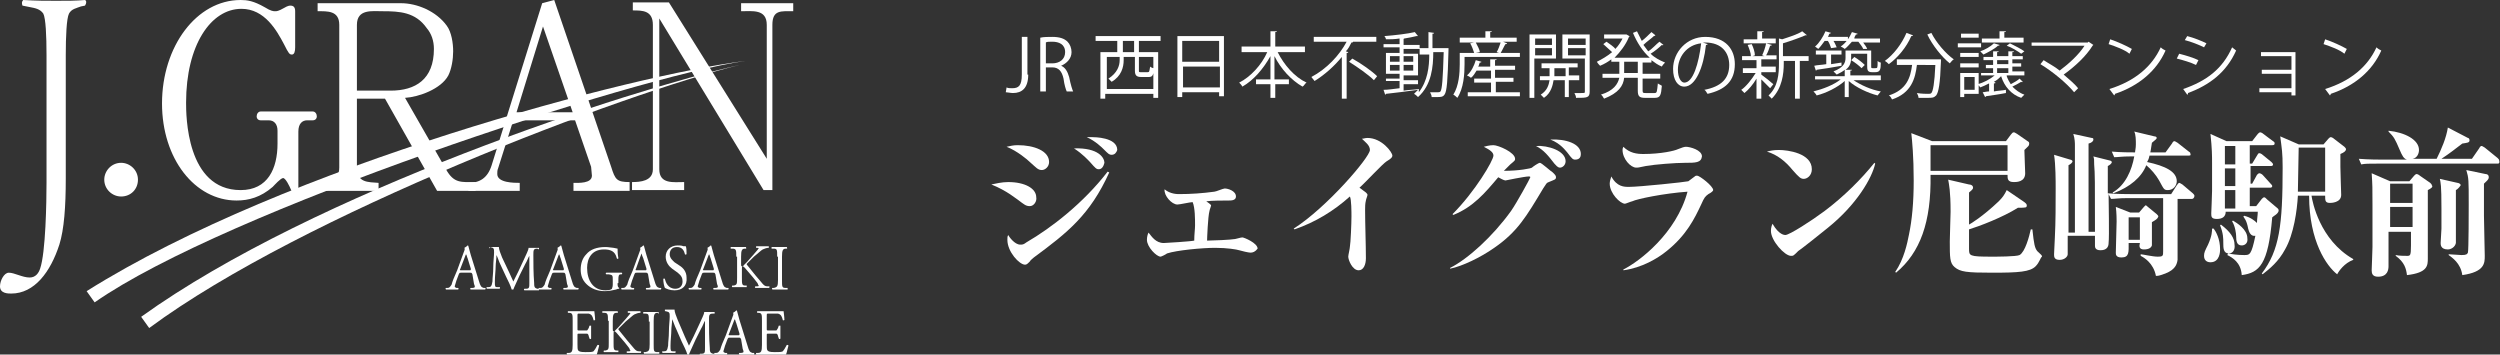 <?xml version="1.0" encoding="utf-8"?>
<!-- Generator: Adobe Illustrator 27.1.1, SVG Export Plug-In . SVG Version: 6.00 Build 0)  -->
<svg version="1.1" id="_レイヤー_2" xmlns="http://www.w3.org/2000/svg" xmlns:xlink="http://www.w3.org/1999/xlink" x="0px"
	 y="0px" viewBox="0 0 311.7 44.2" style="enable-background:new 0 0 311.7 44.2;" xml:space="preserve">
<rect x="0" y="0" width="311.7" height="44.2" fill="#333333" stroke="none"/>
<style type="text/css">
	.st0{fill:#FFFFFF;}
</style>
<g>
	<path class="st0" d="M128.2,9.3c0,1.7-0.8,2.3-1.9,2.3c-0.3,0-0.7-0.1-0.9-0.1l0.1-0.6c0.2,0.1,0.4,0.1,0.7,0.1
		c0.8,0,1.2-0.3,1.2-1.7V4.6h0.7V9.3z"/>
	<path class="st0" d="M132.3,8.2c0.5,0.2,0.8,0.7,1,1.4c0.2,1,0.4,1.6,0.5,1.8H133c-0.1-0.2-0.3-0.8-0.4-1.6
		c-0.2-0.9-0.6-1.4-1.4-1.4h-0.8v3h-0.7V4.7c0.4-0.1,1-0.1,1.5-0.1c0.9,0,1.5,0.2,1.9,0.6c0.3,0.3,0.5,0.8,0.5,1.3
		C133.6,7.3,133,7.9,132.3,8.2L132.3,8.2z M131.2,7.9c0.9,0,1.6-0.5,1.6-1.4c0-1-0.8-1.3-1.6-1.3c-0.4,0-0.7,0-0.8,0.1v2.6H131.2z"
		/>
	<path class="st0" d="M144.8,5.1H142v1.4h2.4v5.7h-0.6v-0.5h-6v0.6h-0.6V6.5h2.1V5.1h-2.7V4.5h8.1V5.1z M143.8,11.1v-4h-1.8v1.7
		c0,0.2,0,0.2,0.3,0.2h0.8c0.2,0,0.2-0.1,0.3-0.7c0.1,0.1,0.3,0.2,0.5,0.2c-0.1,0.9-0.2,1.1-0.7,1.1h-0.9c-0.6,0-0.8-0.2-0.8-0.8
		V7.1h-1.4v0.4c0,0.9-0.3,2-1.5,2.7c-0.1-0.1-0.3-0.3-0.4-0.4c1.1-0.7,1.4-1.6,1.4-2.3V7.1h-1.6v4H143.8z M141.4,6.5V5.1h-1.4v1.4
		H141.4z"/>
	<path class="st0" d="M146.8,4.5h5.8V12H152v-0.5h-4.6v0.6h-0.6V4.5z M152,5.1h-4.6v2.6h4.6V5.1z M147.5,10.9h4.6V8.3h-4.6V10.9z"/>
	<path class="st0" d="M162.6,6.5h-3.3c0.8,1.6,2.1,3.1,3.6,3.8c-0.2,0.1-0.3,0.4-0.5,0.5c-1.4-0.8-2.7-2.2-3.5-3.8v2.9h1.8v0.6H159
		v1.7h-0.6v-1.7h-1.8V9.9h1.8V7c-0.9,1.6-2.1,3-3.5,3.8c-0.1-0.2-0.3-0.4-0.4-0.5c1.4-0.7,2.8-2.2,3.5-3.8h-3.2V5.8h3.6V3.9l0.8,0
		c0,0.1-0.1,0.1-0.2,0.1v1.8h3.7V6.5z"/>
	<path class="st0" d="M171.5,5.2h-2.8c0,0.1-0.1,0.1-0.2,0.1c-0.2,0.4-0.4,0.8-0.7,1.1l0.3,0.1c0,0.1-0.1,0.1-0.2,0.1v5.7h-0.6V7.1
		c-0.9,1.1-2.1,2.2-3.4,3c-0.1-0.1-0.3-0.4-0.4-0.5c1.9-1,3.5-2.7,4.4-4.4h-4.1V4.6h7.8V5.2z M171.3,10c-0.7-0.7-2-1.6-3.1-2.3
		l0.4-0.4c1.1,0.6,2.5,1.6,3.1,2.2L171.3,10z"/>
	<path class="st0" d="M180.3,6l0.3,0c0,0.1,0,0.1,0,0.2c-0.1,3.9-0.2,5.2-0.5,5.6c-0.2,0.3-0.5,0.3-0.9,0.3c-0.2,0-0.5,0-0.7,0
		c0-0.2-0.1-0.4-0.2-0.6c0.5,0,0.9,0,1,0c0.1,0,0.2,0,0.3-0.1c0.2-0.3,0.3-1.5,0.4-4.9h-1.3c0,1.8-0.2,4.1-1.9,5.6
		c-0.1-0.1-0.3-0.3-0.5-0.4c0.2-0.2,0.3-0.3,0.5-0.5c-1.5,0.2-3,0.4-4,0.5c0,0.1-0.1,0.1-0.1,0.1l-0.2-0.6c0.5,0,1.2-0.1,2-0.2v-0.9
		h-1.7V9.8h1.7V9.2h-1.7V6.6h1.7V5.9h-2V5.5h2V4.8c-0.6,0.1-1.2,0.1-1.7,0.1c0-0.1-0.1-0.3-0.2-0.4c1.3-0.1,3-0.3,3.8-0.5l0.4,0.5
		c0,0,0,0-0.1,0c0,0-0.1,0-0.1,0c-0.4,0.1-0.9,0.2-1.5,0.3c0,0-0.1,0-0.1,0.1v0.7h2v0.5h-2v0.6h1.8v2.7H175v0.6h1.8v0.5H175v0.8
		c0.6-0.1,1.2-0.1,1.9-0.2l0,0.4c1.1-1.4,1.3-3.2,1.3-4.7H177V6h1.1V4l0.7,0.1c0,0.1-0.1,0.1-0.2,0.1V6H180.3z M173.3,7v0.7h1.2V7
		H173.3z M173.3,8.8h1.2V8.1h-1.2V8.8z M176.2,7H175v0.7h1.2V7z M176.2,8.8V8.1H175v0.7H176.2z"/>
	<path class="st0" d="M187.9,5.4c0,0.1-0.1,0.1-0.2,0.1c-0.2,0.3-0.4,0.8-0.6,1.1h2.4v0.5h-6.9v0.9c0,1.2-0.1,3-0.9,4.2
		c-0.1-0.1-0.3-0.3-0.5-0.4c0.7-1.1,0.8-2.7,0.8-3.8V6.6h1.8c-0.1-0.3-0.3-0.9-0.5-1.2l0.5-0.1H182V4.7h3.2V3.9l0.8,0
		c0,0.1-0.1,0.1-0.2,0.1v0.7h3.3v0.5h-1.7L187.9,5.4z M186.5,10.3v1.2h3V12H183v-0.5h2.9v-1.2h-2.1V9.8h2.1v-1h-1.8
		c-0.2,0.3-0.4,0.7-0.7,0.9c-0.1-0.1-0.3-0.2-0.5-0.3c0.5-0.4,0.9-1.2,1.1-1.9l0.7,0.2c0,0.1-0.1,0.1-0.2,0.1
		c-0.1,0.2-0.1,0.4-0.2,0.5h1.5V7.4l0.8,0c0,0.1-0.1,0.1-0.2,0.1v0.7h2.5v0.5h-2.5v1h2.3v0.5H186.5z M186.6,6.5
		c0.2-0.3,0.4-0.9,0.5-1.2H184c0.2,0.4,0.5,0.9,0.5,1.2l-0.5,0.1h2.9L186.6,6.5z"/>
	<path class="st0" d="M194,7.3h-2.7v4.9h-0.6V4.3h3.3V7.3z M193.5,4.8h-2.1v0.8h2.1V4.8z M191.4,6.9h2.1V6h-2.1V6.9z M196.9,10h-1.3
		v2.1h-0.5V10h-1.4c-0.1,0.6-0.3,1.6-1.2,2.2c-0.1-0.1-0.3-0.3-0.4-0.4c0.8-0.5,1-1.2,1.1-1.8H192V9.5h1.2v-1h-1V7.9h4.5v0.5h-1.1v1
		h1.3V10z M193.8,9.5h1.4v-1h-1.4V9.5z M198.2,4.3v7.1c0,0.8-0.3,0.8-1.7,0.8c0-0.2-0.1-0.4-0.2-0.6c0.3,0,0.6,0,0.8,0
		c0.5,0,0.5,0,0.5-0.2V7.3h-2.8v-3H198.2z M197.7,4.8h-2.2v0.8h2.2V4.8z M195.5,6.9h2.2V6h-2.2V6.9z"/>
	<path class="st0" d="M206.4,4.4c0,0-0.1,0.1-0.2,0.1c-0.3,0.3-0.9,0.7-1.3,1.1c0.2,0.3,0.4,0.5,0.6,0.8c0.5-0.3,1-0.9,1.4-1.2
		l0.5,0.4c0,0-0.1,0.1-0.2,0c-0.3,0.3-0.9,0.8-1.4,1.1c0.5,0.5,1.1,0.8,1.8,1.1c-0.1,0.1-0.3,0.3-0.4,0.5c-0.5-0.2-0.9-0.5-1.3-0.8
		v0.3h-1.1v1.4h2.2v0.6h-2.2v1.5c0,0.3,0.1,0.3,0.4,0.3h1.1c0.3,0,0.3-0.2,0.4-1.2c0.1,0.1,0.4,0.2,0.5,0.3
		c-0.1,1.2-0.2,1.5-0.9,1.5h-1.2c-0.7,0-0.9-0.2-0.9-0.9V9.7h-1.7c-0.1,1-0.7,1.9-2.5,2.6c-0.1-0.1-0.2-0.4-0.4-0.5
		c1.6-0.5,2.1-1.3,2.3-2.1h-2.1V9.2h2.1V7.7h-1V7.4c-0.4,0.3-0.9,0.6-1.4,0.8c-0.1-0.1-0.3-0.3-0.4-0.5c0.6-0.3,1.3-0.7,1.9-1.2
		c-0.3-0.3-0.8-0.7-1.1-1l0.4-0.3c0.4,0.3,0.9,0.6,1.1,0.9c0.4-0.4,0.7-0.9,0.9-1.3H200V4.3h2.7l0.1,0c0.2,0.1,0.3,0.2,0.4,0.2
		c0,0-0.1,0.1-0.1,0.1c-0.4,1-1.1,1.9-1.8,2.6h4.4c-0.9-0.8-1.6-1.9-2.1-3.1l0.5-0.2c0.2,0.4,0.4,0.8,0.6,1.2
		c0.4-0.3,0.9-0.8,1.2-1.1L206.4,4.4z M204.2,9.2V7.7h-1.7v1.4H204.2z"/>
	<path class="st0" d="M212.9,5.5c0,0.1-0.1,0.1-0.2,0.1c-0.3,2.8-1.3,5.2-2.7,5.2c-0.8,0-1.4-0.8-1.4-2.2c0-2.1,1.7-4,4-4
		c2.6,0,3.7,1.6,3.7,3.4c0,2.1-1.2,3.2-3.4,3.7c-0.1-0.1-0.2-0.4-0.4-0.5c2.1-0.4,3.1-1.4,3.1-3.1c0-1.5-0.9-2.8-3-2.8
		c-0.1,0-0.2,0-0.3,0L212.9,5.5z M212.1,5.4c-1.8,0.2-2.9,1.7-2.9,3.3c0,1,0.4,1.6,0.8,1.6C211.1,10.3,211.8,7.9,212.1,5.4z"/>
	<path class="st0" d="M219.6,9.3c0.3,0.2,1.3,1,1.5,1.2l-0.4,0.5c-0.2-0.2-0.7-0.7-1.1-1.1v2.4H219V9.8c-0.4,0.7-1,1.4-1.5,1.8
		c-0.1-0.1-0.3-0.3-0.4-0.4c0.6-0.4,1.3-1.3,1.8-2.1h-1.6V8.5h1.7V7.5h-1.8V7h1.1c0-0.4-0.2-0.9-0.4-1.4l0.5-0.1
		c0.2,0.4,0.4,1,0.4,1.4L218.5,7h1.5c-0.1,0-0.2-0.1-0.3-0.1c0.2-0.4,0.4-1,0.5-1.5l0.7,0.2c0,0.1-0.1,0.1-0.2,0.1
		c-0.1,0.3-0.3,0.9-0.5,1.2h1.3v0.5h-1.8c0,0-0.1,0-0.1,0v0.9h1.8V9h-1.8V9.3z M221.4,4.9v0.5h-4V4.9h1.7v-1l0.8,0
		c0,0.1-0.1,0.1-0.2,0.1v0.8H221.4z M225.5,7v0.6h-1.1v4.7h-0.6V7.6h-1.4v0.3c0,1.3-0.2,3.1-1.5,4.4c-0.1-0.1-0.3-0.3-0.4-0.4
		c1.2-1.1,1.3-2.7,1.3-4V4.8l0.4,0.1c0.9-0.3,1.9-0.6,2.5-1l0.6,0.5c0,0-0.1,0-0.2,0c-0.7,0.3-1.8,0.7-2.8,1V7H225.5z"/>
	<path class="st0" d="M234.4,10h-3.3c0.9,0.6,2.2,1.2,3.4,1.4c-0.1,0.1-0.3,0.4-0.4,0.5c-1.2-0.3-2.7-1-3.6-1.8v2H230v-2
		c-0.9,0.8-2.3,1.5-3.5,1.8c-0.1-0.2-0.3-0.4-0.4-0.5c1.2-0.3,2.5-0.8,3.4-1.5h-3.2V9.5h3.7V8.7c-0.2,0.2-0.6,0.4-1,0.6
		c-0.1-0.1-0.3-0.3-0.4-0.4c1.3-0.5,1.5-1.1,1.5-1.7V6.3h3.2v1.9c0,0.3,0,0.3,0.2,0.3h0.3c0.3,0,0.3,0,0.3-0.9
		c0.1,0.1,0.3,0.2,0.4,0.2c0,0.9-0.1,1.2-0.7,1.2h-0.4c-0.6,0-0.6-0.3-0.6-0.9V6.7h-2v0.5c0,0.5-0.1,1.1-0.7,1.5l0.8,0
		c0,0.1-0.1,0.1-0.2,0.1v0.6h3.8V10z M228.3,6c-0.1-0.3-0.2-0.6-0.4-0.9h-0.4c-0.3,0.4-0.5,0.7-0.8,1c-0.1-0.1-0.3-0.2-0.4-0.3
		c0.5-0.4,1-1.2,1.3-1.9l0.7,0.2c0,0-0.1,0.1-0.2,0.1c-0.1,0.1-0.1,0.3-0.2,0.4h2.5v0.5h-1.8c0.2,0.3,0.3,0.6,0.4,0.8L228.3,6z
		 M229.6,8.2c-1.1,0.2-2.3,0.4-3.1,0.5c0,0.1-0.1,0.1-0.1,0.1l-0.2-0.6c0.4-0.1,0.9-0.1,1.5-0.2V6.8h-1.3V6.3h3.2v0.5h-1.3V8
		l1.3-0.2L229.6,8.2z M232.3,6.1c-0.1-0.3-0.4-0.6-0.6-0.9h-0.8c-0.3,0.3-0.6,0.7-0.9,0.9c-0.1-0.1-0.3-0.2-0.5-0.3
		c0.6-0.4,1.1-1.1,1.4-1.8l0.7,0.2c0,0.1-0.1,0.1-0.2,0.1c-0.1,0.2-0.2,0.3-0.2,0.5h3.2v0.5h-2.1c0.2,0.3,0.4,0.5,0.5,0.8L232.3,6.1
		z M231.2,7.1c0.5,0.3,1,0.7,1.3,1l-0.4,0.4c-0.3-0.3-0.8-0.7-1.3-1L231.2,7.1z"/>
	<path class="st0" d="M238.5,4.4c0,0.1-0.1,0.1-0.2,0.1c-0.6,1.4-1.7,2.7-2.8,3.5c-0.1-0.1-0.3-0.3-0.5-0.4c1.1-0.8,2.1-2.1,2.7-3.5
		L238.5,4.4z M241.6,7.4l0.1,0l0.3,0c0,0.1,0,0.1,0,0.2c-0.1,2.9-0.3,3.9-0.6,4.3c-0.3,0.3-0.5,0.3-1.1,0.3c-0.3,0-0.7,0-1.1,0
		c0-0.2-0.1-0.4-0.2-0.6c0.6,0.1,1.2,0.1,1.4,0.1c0.2,0,0.3,0,0.4-0.1c0.2-0.2,0.4-1.2,0.5-3.5H239c-0.2,1.7-0.7,3.5-3.1,4.3
		c-0.1-0.2-0.2-0.4-0.4-0.5c2.2-0.7,2.7-2.2,2.9-3.8h-1.9V7.4H241.6z M240.8,4.1c0.6,1.2,1.8,2.6,2.8,3.3c-0.2,0.1-0.4,0.4-0.5,0.5
		c-1-0.8-2.2-2.3-2.8-3.6L240.8,4.1z"/>
	<path class="st0" d="M247,5.4v0.5h-2.9V5.4H247z M246.7,9.1v2.6h-1.8v0.4h-0.5V9.1H246.7z M244.4,7.1V6.6h2.3v0.5H244.4z
		 M244.4,8.3V7.9h2.3v0.5H244.4z M246.7,4.2v0.5h-2.2V4.2H246.7z M246.2,9.6h-1.3v1.6h1.3V9.6z M250.2,9.5c0.1,0.3,0.3,0.7,0.5,1
		c0.4-0.2,0.9-0.5,1.1-0.7l0.4,0.4c0,0-0.1,0.1-0.2,0c-0.3,0.2-0.7,0.4-1.1,0.6c0.4,0.4,0.9,0.8,1.5,1c-0.1,0.1-0.3,0.3-0.4,0.4
		c-1.2-0.4-2.1-1.4-2.5-2.7h0c-0.2,0.2-0.5,0.5-0.9,0.7l0.2,0.1c0,0.1-0.1,0.1-0.2,0.1v1c0.5-0.1,1-0.1,1.5-0.2l0,0.4
		c-1,0.2-1.9,0.3-2.5,0.4c0,0.1-0.1,0.1-0.1,0.1l-0.3-0.6c0.2,0,0.5-0.1,0.8-0.1v-1c-0.4,0.2-0.8,0.4-1.1,0.5
		c-0.1-0.1-0.2-0.3-0.3-0.4c0.7-0.2,1.5-0.6,2.1-1.1H247V9.1h1.5V8.5h-0.9V8.1h0.9V7.5h-1.2V7.1h1.2V6.4l0.7,0
		c0,0.1-0.1,0.1-0.2,0.1v0.5h1.4V6.4l0.7,0c0,0.1-0.1,0.1-0.2,0.1v0.5h1.3v0.4h-1.3v0.5h1.1v0.4h-1.1v0.6h1.5v0.5H250.2z M249.3,5.6
		c0,0.1-0.1,0.1-0.2,0.1c-0.4,0.4-1.2,0.8-1.8,1.1c-0.1-0.1-0.3-0.3-0.4-0.4c0.6-0.2,1.3-0.6,1.7-1L249.3,5.6z M252.3,4.8v0.5h-5.2
		V4.8h2.2V3.9l0.8,0c0,0.1-0.1,0.1-0.2,0.1v0.7H252.3z M249,7.5v0.5h1.4V7.5H249z M249,8.5v0.6h1.4V8.5H249z M252,6.7
		c-0.4-0.3-1.2-0.8-1.8-1l0.4-0.3c0.6,0.3,1.4,0.7,1.8,1L252,6.7z"/>
	<path class="st0" d="M261,5.6c0,0-0.1,0.1-0.1,0.1c-0.8,1.3-2.2,2.6-3.6,3.6c0.7,0.6,1.4,1.2,1.8,1.7l-0.5,0.5
		c-0.9-1.1-2.7-2.6-4.2-3.5l0.4-0.5c0.6,0.4,1.4,0.8,2,1.3c1.2-0.9,2.4-2,3.1-3.1h-6.6V5.3h7l0.1-0.1L261,5.6z"/>
	<path class="st0" d="M263.1,4.9c0.9,0.3,2,0.8,2.7,1.2l-0.3,0.6c-0.6-0.5-1.7-0.9-2.6-1.2L263.1,4.9z M263,11.1
		c3.2-1,5.3-2.8,6.4-5.2c0.2,0.2,0.4,0.3,0.6,0.4c-1.1,2.5-3.3,4.4-6.3,5.4c0,0.1-0.1,0.2-0.1,0.2L263,11.1z"/>
	<path class="st0" d="M271.7,6.7c0.8,0.2,1.8,0.5,2.4,0.8l-0.3,0.6c-0.6-0.3-1.6-0.6-2.4-0.8L271.7,6.7z M272.2,11.1
		c2.9-1,4.9-2.5,6.1-5.2c0.1,0.1,0.4,0.3,0.5,0.4c-1.2,2.7-3.3,4.3-6,5.3c0,0.1,0,0.2-0.1,0.2L272.2,11.1z M272.7,4.5
		c0.8,0.2,1.8,0.6,2.4,0.9l-0.3,0.5c-0.6-0.3-1.6-0.7-2.4-0.9L272.7,4.5z"/>
	<path class="st0" d="M286.2,6.5v5.4h-0.5v-0.4h-4V11h4V9.2H282V8.7h3.7V7h-3.8V6.5H286.2z"/>
	<path class="st0" d="M289.9,4.9c0.9,0.3,2,0.8,2.7,1.2l-0.3,0.6c-0.6-0.5-1.7-0.9-2.6-1.2L289.9,4.9z M289.9,11.1
		c3.2-1,5.3-2.8,6.4-5.2c0.2,0.2,0.4,0.3,0.6,0.4c-1.1,2.5-3.3,4.4-6.3,5.4c0,0.1-0.1,0.2-0.1,0.2L289.9,11.1z"/>
</g>
<g>
	<path class="st0" d="M128.4,25.7c-0.5,0-0.7-0.2-1.5-0.8c-0.2-0.1-1.3-1.1-3.3-1.9c0.5-0.1,1.3-0.3,2.1-0.3c2.1,0,3.5,0.8,3.5,1.9
		C129.3,25.1,128.9,25.7,128.4,25.7z M128.9,32.1c-0.2,0.2-0.4,0.3-0.5,0.5c-0.3,0.3-0.4,0.4-0.6,0.4c-0.7,0-2.2-1.6-2.2-3.1
		c0-0.3,0-0.4,0.1-0.6c0.1,0.2,0.8,1.2,1.5,1.2c0.3,0,0.4,0,0.8-0.3c3.1-1.8,7.1-4.9,10.1-8.8l0.2,0.1
		C135.9,26.8,133.1,29,128.9,32.1z M129.9,21.2c-0.5,0-0.7-0.3-1.5-1c-0.3-0.3-1.6-1.4-2.9-1.9c0.5-0.1,0.8-0.2,1.4-0.2
		c2,0,3.9,0.7,3.9,2.1C130.8,20.8,130.3,21.2,129.9,21.2z M137,21.1c-0.3,0-0.4-0.1-1.1-0.9c-0.2-0.2-0.9-1-2-1.7
		c3.1-0.1,3.8,1.2,3.8,1.8C137.6,20.7,137.4,21.1,137,21.1z M138.6,19.3c-0.3,0-0.4-0.1-1-0.7c-0.2-0.2-1-1-2.1-1.5
		c0.3,0,0.4,0,0.7,0c0.2,0,3.1,0,3.1,1.6C139.2,19,139,19.3,138.6,19.3z"/>
	<path class="st0" d="M155.9,31.5c-0.2,0-1.1-0.2-1.4-0.3c-0.3-0.1-1.5-0.3-3-0.3c-1.6,0-4.8,0.3-6,0.7c-0.1,0.1-0.7,0.4-0.8,0.4
		c-0.5,0-1.7-1.2-1.7-2.1c0-0.4,0.1-0.7,0.2-0.9c0.4,0.5,0.9,1.3,1.9,1.3c0.2,0,3.4-0.2,3.8-0.3c0-0.8,0.1-1.4,0.1-1.9
		c0-0.8,0-2.2-0.3-2.9c-0.3,0-1.6,0.3-1.9,0.3c-0.7,0-1.7-1.1-1.6-1.9c0.7,0.6,1.6,0.6,1.8,0.6c1.5,0,2.9-0.1,4.4-0.3
		c0.2,0,1.1-0.4,1.3-0.4c0.4,0,1.4,0.3,1.4,1c0,0.5-0.6,0.5-0.9,0.5c-0.7,0-2.2,0-2.8,0.1c0.6,0.4,0.6,0.5,0.6,0.5
		c0,0.1-0.2,0.6-0.2,0.7c-0.2,0.7-0.3,3.5-0.3,3.7c0.6,0,3-0.1,3.5-0.2c0.1,0,0.7-0.2,0.9-0.2c0.2,0,1.9,0.7,1.9,1.4
		C156.5,31.4,156.2,31.5,155.9,31.5z"/>
	<path class="st0" d="M172.9,20.1c-0.5,0.3-2.8,2.8-3.4,3.3c0.3,0.2,0.5,0.4,0.8,0.6c0.1,0.1,0.2,0.2,0.2,0.3c0,0.1-0.2,0.6-0.2,0.7
		c-0.1,0.4-0.1,0.8-0.1,1.2c0,1.7,0.1,4.3,0.1,6c0,0.8-0.3,1.5-0.9,1.5c-0.8,0-1.3-1.3-1.3-1.7c0-0.2,0.2-1,0.2-1.2
		c0.1-0.5,0.2-3,0.2-3.8c0-0.5,0-2.2-0.2-2.5c-2,1.8-4.3,3.2-6.9,4.1l-0.1-0.1c4.1-2.6,9.5-8.9,9.5-9.8c0-0.6-0.6-1-1-1.4
		c0.2,0,0.4-0.1,0.7-0.1c1.8,0,3.1,1.8,3.1,2.2C173.6,19.7,173.2,19.9,172.9,20.1z"/>
	<path class="st0" d="M193.1,22.7c-0.3,0.1-0.3,0.2-0.7,0.8c-2.1,3.5-3.2,5.4-6.1,7.4c-1.7,1.2-4,2.3-5.5,2.6l0-0.1
		c2.2-1.1,5.3-3.9,7.6-7.1c0.7-1,2.4-4.1,2.4-4.2c0-0.1-0.1-0.1-0.2-0.1c-0.5,0-2.9,0.5-2.9,0.5c-0.2,0-0.7-0.3-0.9-0.4
		c-1.6,1.9-3.1,3.7-5.6,4.7l-0.1-0.1c2.8-2.8,5.1-6.7,5.1-7.3c0-0.4-0.4-0.7-1.2-1.1c0.7-0.2,1.1-0.2,1.2-0.2c0.6,0,2.7,0.9,2.7,1.7
		c0,0.2,0,0.2-0.6,0.7c-0.1,0.1-0.4,0.4-0.8,0.8c1.9,0,3.4-0.3,3.5-0.4c0.1-0.1,0.8-0.6,1-0.6c0.2,0,1.4,1.1,1.6,1.2
		c0.3,0.3,0.4,0.4,0.4,0.6C194,22.4,193.8,22.4,193.1,22.7z M194.5,20.9c-0.3,0-0.5-0.3-0.7-0.5c-0.7-0.9-1.3-1.7-2.3-2.2
		c1.5-0.1,3.7,0.6,3.7,1.9C195.2,20.6,194.8,20.9,194.5,20.9z M196.4,19.9c-0.3,0-0.4-0.1-1-0.9c-0.2-0.2-0.8-1.1-2.1-1.6
		c1.9-0.1,3.8,0.5,3.8,1.8C197.1,19.5,197,19.9,196.4,19.9z"/>
	<path class="st0" d="M213,24.2c-0.4,0.3-0.5,0.4-0.9,1.3c-0.8,1.7-1.8,3.8-4.3,5.8c-1.1,0.9-3.1,2.1-5.4,2.4l0-0.1
		c2-1,6.6-4.5,8-9.7c-2.9,0.2-6.3,0.9-6.9,1.2c-0.1,0-0.8,0.3-0.9,0.3c-0.6,0-1.9-1.3-1.9-2.5c0-0.3,0.1-0.6,0.2-0.9
		c0.7,1.3,1.6,1.3,2.2,1.3c1.3,0,7-0.6,7.4-0.7c0.1-0.1,0.7-0.5,0.8-0.6c0.1-0.1,0.2-0.1,0.3-0.1c0.3,0,2,1.3,2,1.8
		C213.6,23.8,213.4,24,213,24.2z M210.1,20.3c-1.2,0-3.8,0.2-4.9,0.4c-0.9,0.2-1,0.2-1.2,0.2c-0.7,0-1.7-1.1-1.7-2.2
		c0-0.1,0-0.2,0.1-0.4c0.8,0.8,1.7,0.9,2.5,0.9c2.2,0,3.9-0.4,4.3-0.6c0.5-0.2,0.8-0.3,1-0.3c0.5,0,2,0.4,2,1.2
		C212.1,20.3,211.4,20.3,210.1,20.3z"/>
	<path class="st0" d="M224.9,22.3c-0.4,0-0.6-0.2-1.4-1.1c-0.9-1.1-1.9-1.9-3.2-2.3c0.4-0.1,0.8-0.2,1.5-0.2c1.1,0,4.1,0.4,4.1,2.4
		C225.9,21.9,225.3,22.3,224.9,22.3z M227.9,28.4c-0.6,0.5-3.5,2.8-3.7,2.9c-0.6,0.6-0.6,0.6-0.9,0.6c-0.8,0-2.5-1.9-2.5-3.1
		c0-0.4,0.1-0.7,0.2-0.9c0.8,1.4,1.5,1.4,1.6,1.4c0.5,0,3.3-1.8,4.9-3c2.4-1.8,4.6-4,6.2-6l0.1,0.1
		C233.4,22.2,231.5,25.5,227.9,28.4z"/>
	<path class="st0" d="M252.4,18.7c0,0.5,0.1,2.5,0.1,2.9c0,1.1-1.1,1.1-1.4,1.1c-0.8,0-0.8-0.4-0.8-0.9h-9.6
		c0.1,5.9-1.3,9.7-4.3,12.2l-0.1-0.1c1.1-1.6,1.5-3.6,1.7-4.6c0.4-1.9,0.6-4.1,0.6-6.8c0-3-0.2-5-0.3-5.9l2.6,1h9.2l0.6-0.8
		c0.2-0.2,0.2-0.3,0.4-0.3c0.1,0,0.2,0.1,0.4,0.2l1.3,0.9c0.2,0.1,0.2,0.2,0.2,0.3C253,18.2,252.9,18.2,252.4,18.7z M250.3,18.1
		h-9.6c0,0.5,0,2.7,0,3.2h9.6V18.1z M253.8,33.2c-0.7,0.7-2.1,0.8-5.4,0.8c-3.2,0-4-0.1-4.7-0.7c-0.6-0.5-0.6-1.2-0.6-3.2
		c0-0.6,0.1-3.2,0.1-3.7c0-2.6-0.2-3.4-0.3-4l2.6,0.6c0.2,0,0.5,0.1,0.5,0.4c0,0.1,0,0.2-0.5,0.6c0,0.7,0,1.6,0,4
		c0.2-0.1,1.7-1,3.7-2.9c0.5-0.5,0.7-0.8,1-1.4l2.2,1.5c0.1,0.1,0.3,0.2,0.3,0.4c0,0.3-0.1,0.3-1.1,0.3c-1.9,1.2-4.8,2.3-6.1,2.7
		c0,0.4,0,2.1,0,2.4c0,0.9,0,1,2.8,1c0.6,0,3.1,0,3.5-0.2c0.7-0.4,1.2-2.3,1.4-3.2h0.2c0.2,1.9,0.3,2.3,0.6,2.7
		c0.5,0.5,0.6,0.5,0.6,0.7C254.4,32.1,254.3,32.7,253.8,33.2z"/>
	<path class="st0" d="M273.3,24.8h-1.8c0,1.2,0,7.5,0,7.6c-0.1,0.7-0.4,1.4-2.1,1.9c-0.3,0.1-0.5,0.1-0.6,0.1
		c-0.3-1.6-1.5-2.3-1.9-2.5v-0.2c0.2,0,1.5,0.3,2.1,0.3c0.7,0,0.7-0.1,0.7-0.7v-6.6h-4.4c-1.2,0-1.6,0.1-2.1,0.1l-0.3-0.6
		c0,1,0.1,5.3,0,6.1c0,0.3-0.1,0.9-1,0.9c-0.7,0-0.7-0.4-0.7-0.6c0-0.3,0-0.8,0-1.2h-3.4c0,0.3,0,2.2,0,2.3c0,0.3-0.4,0.7-1,0.7
		c-0.7,0-0.7-0.4-0.7-0.7c0-0.3,0.1-1.8,0.1-2.1c0.1-1.9,0.1-4.2,0.1-6.1c0-0.9,0-3-0.2-4.2l2,0.6c0.1,0,0.3,0.1,0.3,0.2
		c0,0.2-0.3,0.4-0.5,0.5V29h0.8c0-8.4,0-9.4,0-10.9c0-0.2,0-0.8-0.2-1.4l2.3,0.5c0.2,0,0.2,0.1,0.2,0.2c0,0.2-0.2,0.4-0.6,0.5v11
		h0.8c0-6.5,0-7.2-0.1-8.4c0-0.6,0-0.7-0.1-1l2,0.5c0.1,0,0.3,0.1,0.3,0.2c0,0.2-0.3,0.4-0.5,0.5c0,0.1,0,2.9,0,3.4
		c1.2,0.1,2.5,0.1,2.8,0.1h5.1l0.7-1.1c0.1-0.1,0.2-0.3,0.3-0.3c0.1,0,0.2,0.1,0.4,0.2l1.3,1.1c0.1,0.1,0.2,0.2,0.2,0.3
		C273.6,24.7,273.4,24.8,273.3,24.8z M272.8,19.4h-4.8c-0.1,0.5-0.2,0.6-0.3,0.8c2.3,0.5,3.7,1.2,3.7,2.4c0,0.5-0.4,1.1-1.1,1.1
		c-0.5,0-0.5-0.1-1.1-1.2c-0.4-0.7-1-1.4-1.6-1.9c-0.6,1.5-2,2.7-4.1,3.5l-0.1-0.1c1.6-0.9,2.4-2.8,2.7-4.5h-0.4
		c-1.2,0-1.6,0.1-2.1,0.1l-0.3-0.7c1.1,0.1,2.4,0.1,2.9,0.1c0-0.2,0.1-0.5,0.1-1s0-1.2-0.2-1.6l2.5,0.6c0.2,0,0.3,0.1,0.3,0.2
		c0,0.1-0.1,0.2-0.6,0.6c-0.1,0.5-0.1,0.8-0.2,1.2h1.9l0.8-1.1c0.1-0.2,0.2-0.3,0.3-0.3c0.1,0,0.2,0.1,0.4,0.2l1.4,1.1
		c0.2,0.1,0.2,0.2,0.2,0.3C273.2,19.4,273,19.4,272.8,19.4z M268.3,27.7c0,0.3,0,2.8,0,2.9c-0.1,0.3-0.4,0.5-1,0.5
		c-0.6,0-0.6-0.4-0.5-0.8h-1.4c0,1.1,0.1,1.8-0.9,1.8c-0.7,0-0.7-0.4-0.7-0.6c0-0.6,0.1-3.3,0.1-3.9c0-0.1,0-1.1-0.1-1.8l1.8,0.7
		h1.1l0.6-0.7c0.1-0.1,0.2-0.2,0.2-0.2c0.1,0,0.2,0.1,0.3,0.2l1.1,0.9c0.1,0.1,0.2,0.2,0.2,0.3C269,27.3,268.8,27.4,268.3,27.7z
		 M266.8,27.1h-1.4v2.8h1.4V27.1z"/>
	<path class="st0" d="M275.6,32.7c-0.4,0-0.8-0.2-0.8-0.8c0-0.4,0.1-0.6,0.5-1.4c0.5-1.1,0.5-1.7,0.5-2l0.2,0
		c0.3,0.4,0.8,1.3,0.8,2.6C276.8,31.3,276.8,32.7,275.6,32.7z M283.3,27.1c-0.5,5.9-1.6,6.9-3.8,7.2c-0.1-1.6-1.2-2.2-1.8-2.5
		l0.1-0.2c0.5,0.1,1.2,0.2,2,0.2c0.7,0,0.9,0,1.4-2.4c-0.6,0.1-0.8-0.5-0.9-0.9c-0.2-1.1-0.5-1.3-0.6-1.5l0.1-0.1
		c0.8,0.2,1.3,0.6,1.6,0.9c0-0.5,0.1-1,0.1-1.4h-4c0,0.6-0.4,0.9-1.1,0.9c-0.7,0-0.7-0.3-0.7-0.7c0-0.1,0.1-2.3,0.1-2.8
		c0-1.1,0-2.3,0-3.5c0-0.8,0-1.8-0.2-3.6l2,0.9h3.2l0.7-0.9c0.1-0.1,0.2-0.2,0.3-0.2c0.1,0,0.3,0.1,0.4,0.2l1.2,0.9
		c0.2,0.1,0.2,0.2,0.2,0.3c0,0.2-0.2,0.2-0.3,0.2h-2.8v2.3h0.3l0.6-1c0.1-0.1,0.1-0.3,0.3-0.3c0.1,0,0.3,0.1,0.4,0.2l1.1,0.9
		c0.1,0.1,0.2,0.2,0.2,0.3c0,0.2-0.2,0.2-0.3,0.2h-2.5v2.2h0.2l0.6-1.1c0.1-0.1,0.2-0.2,0.3-0.2s0.3,0.1,0.4,0.2l1,1.1
		c0.1,0.1,0.2,0.2,0.2,0.3c0,0.2-0.2,0.2-0.3,0.2h-2.5v2.3h0.8l0.7-0.9c0.1-0.1,0.2-0.2,0.3-0.2c0.1,0,0.2,0.1,0.4,0.3l1.3,1.1
		c0.1,0.1,0.1,0.2,0.1,0.3C284,26.7,283.5,26.9,283.3,27.1z M277.9,31.6c-0.7,0-0.7-0.7-0.7-1.3c0-0.6,0-1.2-0.4-2.2l0.1-0.1
		c1.2,0.9,1.7,1.7,1.7,2.5C278.7,31.1,278.4,31.6,277.9,31.6z M278.7,18.2h-1.3v2.3h1.3V18.2z M278.7,21h-1.3v2.2h1.3V21z
		 M278.7,23.7h-1.3v2.3h1.3V23.7z M279.5,30.6c-0.6,0-0.7-0.5-0.7-1.2c0-0.2-0.1-1.2-0.5-1.8l0.1-0.1c0.5,0.3,1.8,1.1,1.8,2.2
		C280.3,30.3,279.9,30.6,279.5,30.6z M291.4,34.2c-1.3-1-3.5-4.1-3.5-9.8h-1.4c-0.1,1.8-0.5,4.8-1.6,6.7c-0.8,1.5-1.9,2.4-2.8,3.1
		l-0.1-0.1c2.2-2.9,2.6-6,2.6-13.2c0-1.9-0.1-2.3-0.3-3.9l2.3,1h3.1l0.6-0.7c0.1-0.1,0.2-0.2,0.3-0.2c0.1,0,0.3,0.1,0.4,0.2l1.3,1
		c0.1,0.1,0.2,0.2,0.2,0.3c0,0.2-0.2,0.4-0.7,0.6c0,0.4,0,0.9,0,1.6c0,0.6,0.1,3.3,0.1,3.5c0,1-1.3,1-1.4,1c-0.6,0-0.6-0.3-0.6-0.9
		h-1.7c0.1,0.7,1,5.5,5.2,7.9v0.1C292.3,32.8,291.6,33.8,291.4,34.2z M289.9,18.4h-3.3c0,0.8-0.1,4.7-0.1,5.5h3.4V18.4z"/>
	<path class="st0" d="M311.4,20.4h-14.9c-1.2,0-1.6,0-2.1,0.1l-0.3-0.7c1.2,0.1,2.6,0.1,2.8,0.1h3.2c-0.4-0.1-0.6-0.5-0.9-1.2
		c-0.6-1.4-0.7-1.6-1.4-2.3l0-0.1c2,0.2,3.8,1.1,3.8,2.4c0,0.4-0.2,1-0.8,1.1h3c0.6-1.2,1.2-2.6,1.4-3.9l2.5,1.3
		c0.1,0,0.2,0.1,0.2,0.3c0,0.3-0.3,0.3-0.9,0.4c-1.2,0.9-1.4,1.1-2.6,1.9h3.8l0.9-1.3c0.1-0.2,0.2-0.3,0.3-0.3
		c0.1,0,0.2,0.1,0.4,0.2l1.6,1.3c0.1,0.1,0.2,0.2,0.2,0.3C311.7,20.4,311.5,20.4,311.4,20.4z M302.7,23.7c0,1.3,0,7.3,0,8.5
		c0,0.9,0,1.8-2.6,2.1c-0.1-0.8-0.3-1.6-1.4-2.4l0-0.1c0.4,0.1,1.1,0.1,1.4,0.1c0.4,0,0.5,0,0.5-1.3c0-0.5,0-1.2,0-1.7h-2.8
		c0,0.7,0,3.7,0,4.3c0,0.4-0.1,1.3-1.3,1.3c-0.7,0-0.8-0.4-0.8-0.8c0-0.2,0.1-2.5,0.1-2.9c0-0.6,0-3.2,0-5.3c0-2.1,0-2.4-0.1-3.9
		l2.3,1h2.4l0.6-0.7c0.1-0.1,0.2-0.2,0.3-0.2c0.1,0,0.3,0.1,0.4,0.2l1.3,0.9c0.1,0.1,0.2,0.2,0.2,0.3
		C303.4,23.3,303.1,23.5,302.7,23.7z M300.8,22.9h-2.8v2.4h2.8V22.9z M300.8,25.8h-2.8v2.5h2.8V25.8z M306.2,23.7c0,0.7,0,0.9,0,3.1
		c0,0.4,0,3.4,0,3.5c-0.1,0.5-0.6,0.8-1,0.8c-0.9,0-0.9-0.6-0.9-0.8c0-0.3,0.1-1.5,0.1-1.8c0-0.6,0-1.5,0-2.5c0-3-0.1-3.2-0.2-3.7
		l2.2,0.5c0.1,0,0.4,0.1,0.4,0.3C306.6,23.4,306.4,23.6,306.2,23.7z M309.7,22.9c0,0.9,0,1.7,0,4c0,0.8,0.1,4.3,0.1,5
		c0,0.9,0,2-2.8,2.4c-0.2-1.5-1.3-2.2-1.7-2.5l0-0.1c0.3,0,1.3,0.1,1.6,0.1c0.6,0,0.7-0.1,0.8-0.3c0.1-0.3,0.1-5.5,0.1-6
		c0-3.1,0-3.3-0.3-4.3l2.4,0.5c0.2,0,0.4,0.1,0.4,0.4C310.3,22.4,310,22.6,309.7,22.9z"/>
</g>
<g>
	<g>
		<path class="st0" d="M92.9,7.6C79,9.6,28.1,26.3,11.8,37.7l-1-1.4C35.8,20.6,79.1,9.3,92.9,7.6"/>
		<path class="st0" d="M92.2,8.1c-14.3,3.5-54.4,18.6-73.6,32.8l-1-1.4C39.3,23.9,78.5,11.2,92.2,8.1"/>
		<path class="st0" d="M8.2,22.3c0,3.4-0.2,6.3-0.8,8.2c-1.1,3.4-3.1,6.1-6,6.1c-0.4,0-1.4,0-1.4-0.9C0,35,0.5,34,1.1,34
			c0.7,0,1.7,0.6,2.6,0.6c0.7,0,1.1-0.5,1.3-1.1c0.7-2,0.8-8.4,0.8-10.7V6.9c0-2.5-0.1-4.6-0.4-5.2C5,1.1,4.3,1,3.8,0.9l-1-0.2
			C2.7,0.4,2.7,0.2,2.9,0C4.6,0.1,5.7,0.1,7,0.1c1.4,0,2.5,0,3.6-0.1c0.2,0.1,0.2,0.4,0,0.7l-0.5,0.1C9.6,1,8.9,1.1,8.6,1.7
			C8.3,2.3,8.2,4.5,8.2,6.9V22.3z"/>
		<path class="st0" d="M15.1,24.5c-1.1,0-2.1-0.9-2.1-2.1c0-1.1,0.9-2.1,2.1-2.1c1.1,0,2.1,0.9,2.1,2.1
			C17.2,23.6,16.3,24.5,15.1,24.5"/>
		<path class="st0" d="M37.1,23.7c0,0.2,0,0.6-0.3,0.6c-0.2,0-0.3-0.2-0.5-0.6c-0.2-0.5-0.7-1.5-1-1.5c-0.3,0-1.1,0.9-1.3,1.1
			c-1.5,1.3-3,1.7-4.5,1.7c-5.2,0-9.3-5.2-9.3-12.1C20.2,5.8,24.5,0,30,0c0.8,0,1.6,0.1,3,0.9c0.8,0.5,1.1,0.5,1.3,0.5
			c0.2,0,0.4,0,1.1-0.4c0.5-0.3,0.7-0.3,0.8-0.3c0.4,0,0.6,0.2,0.6,0.7v4.5c0,0.5-0.1,0.9-0.4,0.9c-0.3,0-0.4-0.1-1-1.3
			c-0.9-1.7-2.4-4.4-5.3-4.4c-3.8,0-6.9,4.5-6.9,11.7c0,1.5,0,10.9,6.8,10.9c3.4,0,4.6-2.7,4.6-5.8v-1.6c0-0.8-0.4-1.3-1.1-1.3h-1
			c-0.3,0-0.5-0.2-0.5-0.5c0-0.3,0.2-0.6,0.5-0.6H39c0.3,0,0.5,0.3,0.5,0.6c0,0.3-0.2,0.5-0.5,0.5h-0.7c-0.6,0-1.1,0.4-1.1,1.4V23.7
			z"/>
		<path class="st0" d="M54.1,6.1c0,3.8-2.3,5.2-5.4,5.2h-4.2V3.1c0-2,1.9-1.7,3.2-1.7c2.1,0,4.1,0.1,5.5,2.1
			C53.8,4.2,54.1,5.1,54.1,6.1 M59.3,23.7v-1c-1.8,0-2.7,0.2-3.7-1.6l-5.1-8.9c1.7-0.1,4.5-1.1,5.4-2.8c0.4-0.8,0.6-2,0.6-3
			c0-1-0.2-2.4-0.8-3.2C54.4,1.4,52,0.4,50,0.4H39.6v1c1.2,0,2.7-0.1,2.7,1.7v17.8c0,1.7-1.5,1.8-2.7,1.9v1h7.6v-1
			c-1.3-0.1-2.7,0-2.7-1.9v-8.6H48l6.5,11.5H59.3z"/>
		<path class="st0" d="M71.4,14h-7l3.3-10.7L71.4,14z M78.5,23.7v-1c-1.6,0-1.8-0.3-2.3-1.9L69.1,0l-1.5,0.4l-6.3,20.2
			c-0.5,1.6-1.5,2.2-2.9,2.2v1h6.4v-1c-0.7,0-2.8,0-2.8-1.1c0-0.2,0-0.5,0.1-0.7L64,15h7.7l2,5.8l0.1,1.1c0,1-1.7,0.9-2.3,0.9v1
			H78.5z"/>
		<path class="st0" d="M96.3,3.1v20.6h-1.1l-13-21.4v18.8c0,1.9,1.8,1.6,3.1,1.6v1h-6.5v-1c1,0,2.6-0.1,2.6-1.6v-18
			c0-1.8-1.3-1.8-2.5-1.8v-1h4.5l12.2,19.5V3.1c0-2-1.8-1.7-3.2-1.7v-1h6.5v1C97.4,1.4,96.3,1.2,96.3,3.1"/>
	</g>
	<g>
		<path class="st0" d="M58.9,34.2c-0.1-0.2-0.1-0.2-0.3-0.2h-1.1c-0.2,0-0.2,0-0.3,0.2l-0.3,0.8c-0.1,0.4-0.2,0.6-0.2,0.7
			c0,0.1,0,0.1,0.2,0.2l0.2,0c0.1,0,0.1,0.2,0,0.2c-0.2,0-0.4,0-0.8,0c-0.2,0-0.5,0-0.7,0c0,0-0.1-0.2,0-0.2l0.2,0
			c0.2,0,0.3-0.1,0.5-0.4c0.1-0.4,0.3-0.9,0.7-1.8l0.8-2.2c0.1-0.3,0.2-0.4,0.1-0.6c0.2-0.1,0.3-0.2,0.4-0.3c0,0,0.1,0,0.1,0.1
			c0.1,0.4,0.2,0.7,0.3,1.1l1,3.2c0.2,0.7,0.3,0.8,0.6,0.9l0.2,0c0.1,0,0,0.2,0,0.2c-0.3,0-0.6,0-0.9,0c-0.4,0-0.7,0-0.9,0
			c-0.1,0-0.1-0.2,0-0.2l0.2,0c0.2,0,0.3-0.1,0.3-0.1c0-0.1,0-0.2-0.1-0.4L58.9,34.2z M57.4,33.5c-0.1,0.2-0.1,0.2,0.2,0.2h0.9
			c0.2,0,0.2,0,0.2-0.2l-0.4-1.3c-0.1-0.2-0.1-0.4-0.2-0.5h0c0,0-0.1,0.2-0.2,0.5L57.4,33.5z"/>
		<path class="st0" d="M63.5,34c0.2,0.4,0.3,0.7,0.5,1.1h0c0.2-0.4,0.4-0.8,0.6-1.2l0.7-1.5c0.3-0.7,0.6-1.2,0.6-1.5
			c0.3,0,0.4,0,0.6,0c0.2,0,0.4,0,0.7,0c0,0,0,0.2,0,0.2L67,31c-0.5,0-0.5,0.2-0.5,0.8c0,0.9,0,2.3,0.1,3.5c0,0.4,0,0.6,0.4,0.7
			l0.2,0c0,0,0,0.2,0,0.2c-0.3,0-0.6,0-0.9,0c-0.3,0-0.6,0-0.9,0c-0.1,0-0.1-0.2,0-0.2l0.2,0c0.4,0,0.4-0.2,0.4-0.7l0-3.4h0
			c-0.1,0.1-0.3,0.7-0.5,1l-0.7,1.4c-0.3,0.7-0.7,1.5-0.8,1.8c0,0,0,0-0.1,0c0,0-0.1,0-0.1,0c-0.1-0.4-0.5-1.2-0.7-1.6L62.4,33
			c-0.2-0.4-0.3-0.8-0.5-1.2h0c0,0.5-0.1,1-0.1,1.4c0,0.5-0.1,1.2-0.1,1.9c0,0.6,0,0.7,0.3,0.7l0.3,0c0.1,0,0,0.2,0,0.2
			c-0.3,0-0.6,0-0.8,0c-0.2,0-0.5,0-0.8,0c0,0-0.1-0.2,0-0.2l0.2,0c0.3,0,0.4-0.1,0.5-0.7c0-0.5,0.1-1,0.1-1.8
			c0-0.7,0.1-1.4,0.1-1.8c0-0.5,0-0.6-0.5-0.7L61,31c0,0,0-0.2,0-0.2c0.2,0,0.4,0,0.6,0c0.2,0,0.4,0,0.6,0c0,0.3,0.2,0.8,0.4,1.3
			L63.5,34z"/>
		<path class="st0" d="M70.5,34.2c-0.1-0.2-0.1-0.2-0.3-0.2h-1.1c-0.2,0-0.2,0-0.3,0.2l-0.3,0.8c-0.1,0.4-0.2,0.6-0.2,0.7
			c0,0.1,0,0.1,0.2,0.2l0.2,0c0.1,0,0.1,0.2,0,0.2c-0.2,0-0.4,0-0.8,0c-0.2,0-0.5,0-0.7,0c0,0-0.1-0.2,0-0.2l0.2,0
			c0.2,0,0.3-0.1,0.5-0.4c0.1-0.4,0.3-0.9,0.7-1.8l0.8-2.2c0.1-0.3,0.2-0.4,0.1-0.6c0.2-0.1,0.3-0.2,0.4-0.3c0,0,0.1,0,0.1,0.1
			c0.1,0.4,0.2,0.7,0.3,1.1l1,3.2c0.2,0.7,0.3,0.8,0.6,0.9l0.2,0c0.1,0,0,0.2,0,0.2c-0.3,0-0.6,0-0.9,0c-0.4,0-0.7,0-0.9,0
			c-0.1,0-0.1-0.2,0-0.2l0.2,0c0.2,0,0.3-0.1,0.3-0.1c0-0.1,0-0.2-0.1-0.4L70.5,34.2z M69,33.5c-0.1,0.2-0.1,0.2,0.2,0.2h0.9
			c0.2,0,0.2,0,0.2-0.2l-0.4-1.3c-0.1-0.2-0.1-0.4-0.2-0.5h0c0,0-0.1,0.2-0.2,0.5L69,33.5z"/>
		<path class="st0" d="M77,35.3c0,0.3,0,0.5,0.2,0.6c0,0,0,0.1,0,0.1c-0.1,0-0.2,0-0.4,0.1c-0.4,0.1-0.9,0.2-1.4,0.2
			c-0.9,0-1.7-0.3-2.3-0.9c-0.5-0.5-0.7-1.1-0.7-1.8c0-0.7,0.2-1.4,0.7-1.9c0.5-0.6,1.3-0.9,2.4-0.9c0.4,0,0.8,0.1,1,0.1
			c0.1,0,0.4,0.1,0.5,0.1c0,0.3,0,0.7,0.1,1.2c0,0.1-0.2,0.1-0.2,0c-0.2-0.9-0.8-1.1-1.6-1.1c-1.5,0-2.1,1.1-2.1,2.3
			c0,1.5,0.7,2.8,2.3,2.8c0.5,0,0.7-0.1,0.8-0.2c0-0.1,0.1-0.2,0.1-0.5V35c0-0.7,0-0.7-0.5-0.8l-0.3,0c-0.1,0-0.1-0.2,0-0.2
			c0.2,0,0.6,0,1.1,0c0.3,0,0.6,0,0.8,0c0.1,0,0.1,0.2,0,0.2l-0.1,0c-0.3,0-0.3,0.3-0.3,0.7V35.3z"/>
		<path class="st0" d="M80.8,34.2c-0.1-0.2-0.1-0.2-0.3-0.2h-1.1c-0.2,0-0.2,0-0.3,0.2l-0.3,0.8c-0.1,0.4-0.2,0.6-0.2,0.7
			c0,0.1,0,0.1,0.2,0.2l0.2,0c0.1,0,0.1,0.2,0,0.2c-0.2,0-0.4,0-0.8,0c-0.2,0-0.5,0-0.7,0c0,0-0.1-0.2,0-0.2l0.2,0
			c0.2,0,0.3-0.1,0.5-0.4c0.1-0.4,0.3-0.9,0.7-1.8l0.8-2.2c0.1-0.3,0.2-0.4,0.1-0.6c0.2-0.1,0.3-0.2,0.4-0.3c0,0,0.1,0,0.1,0.1
			c0.1,0.4,0.2,0.7,0.3,1.1l1,3.2c0.2,0.7,0.3,0.8,0.6,0.9l0.2,0c0.1,0,0,0.2,0,0.2c-0.3,0-0.6,0-0.9,0c-0.4,0-0.7,0-0.9,0
			c-0.1,0-0.1-0.2,0-0.2l0.2,0c0.2,0,0.3-0.1,0.3-0.1c0-0.1,0-0.2-0.1-0.4L80.8,34.2z M79.3,33.5c-0.1,0.2-0.1,0.2,0.2,0.2h0.9
			c0.2,0,0.2,0,0.2-0.2l-0.4-1.3C80.1,32,80,31.7,80,31.6h0c0,0-0.1,0.2-0.2,0.5L79.3,33.5z"/>
		<path class="st0" d="M84.1,36.2c-0.6,0-1-0.2-1.2-0.3c-0.1-0.2-0.2-0.7-0.2-1.1c0-0.1,0.2-0.1,0.2,0c0.1,0.4,0.4,1.2,1.3,1.2
			c0.6,0,0.9-0.4,0.9-0.9c0-0.4-0.1-0.7-0.6-1.1l-0.7-0.5C83.4,33.2,83,32.7,83,32c0-0.8,0.6-1.4,1.5-1.4c0.2,0,0.5,0,0.7,0.1
			c0.1,0,0.2,0,0.3,0c0.1,0.2,0.1,0.6,0.1,1c0,0-0.2,0.1-0.2,0c-0.1-0.4-0.3-0.9-1-0.9c-0.7,0-0.9,0.5-0.9,0.9c0,0.5,0.4,0.8,0.6,1
			l0.6,0.4c0.5,0.3,0.9,0.8,0.9,1.5C85.7,35.6,85.1,36.2,84.1,36.2z"/>
		<path class="st0" d="M89.2,34.2c-0.1-0.2-0.1-0.2-0.3-0.2h-1.1c-0.2,0-0.2,0-0.3,0.2l-0.3,0.8c-0.1,0.4-0.2,0.6-0.2,0.7
			c0,0.1,0,0.1,0.2,0.2l0.2,0c0.1,0,0.1,0.2,0,0.2c-0.2,0-0.4,0-0.8,0c-0.2,0-0.5,0-0.7,0c0,0-0.1-0.2,0-0.2l0.2,0
			c0.2,0,0.3-0.1,0.5-0.4c0.1-0.4,0.3-0.9,0.7-1.8l0.8-2.2c0.1-0.3,0.2-0.4,0.1-0.6c0.2-0.1,0.3-0.2,0.4-0.3c0,0,0.1,0,0.1,0.1
			c0.1,0.4,0.2,0.7,0.3,1.1l1,3.2c0.2,0.7,0.3,0.8,0.6,0.9l0.2,0c0.1,0,0,0.2,0,0.2c-0.3,0-0.6,0-0.9,0c-0.4,0-0.7,0-0.9,0
			c-0.1,0-0.1-0.2,0-0.2l0.2,0c0.2,0,0.3-0.1,0.3-0.1c0-0.1,0-0.2-0.1-0.4L89.2,34.2z M87.7,33.5c-0.1,0.2-0.1,0.2,0.2,0.2h0.9
			c0.2,0,0.2,0,0.2-0.2l-0.4-1.3c-0.1-0.2-0.1-0.4-0.2-0.5h0c0,0-0.1,0.2-0.2,0.5L87.7,33.5z"/>
		<path class="st0" d="M91.8,32c0-0.8,0-1-0.5-1l-0.2,0c0,0,0-0.2,0-0.2c0.4,0,0.6,0,1,0c0.3,0,0.6,0,0.9,0c0,0,0.1,0.2,0,0.2
			l-0.1,0c-0.4,0-0.5,0.2-0.5,1v0.9c0,0.2,0,0.3,0.1,0.3c0.1,0,0.2,0,0.2-0.1c0.1-0.1,0.3-0.3,0.4-0.4l0.8-0.9
			c0.1-0.1,0.5-0.6,0.6-0.7c0-0.1,0.1-0.1,0.1-0.1s0-0.1-0.1-0.1l-0.2,0c-0.1-0.1,0-0.2,0-0.2c0.3,0,0.6,0,0.8,0c0.3,0,0.5,0,0.7,0
			c0.1,0,0.1,0.2,0,0.2c-0.2,0-0.5,0.1-0.7,0.2s-0.6,0.5-1.1,0.9l-0.7,0.7c-0.1,0.1-0.2,0.2-0.2,0.2c0,0.1,0,0.1,0.1,0.2
			c0.7,0.9,1.3,1.6,1.9,2.3c0.2,0.2,0.3,0.3,0.6,0.3l0.2,0c0.1,0,0,0.2,0,0.2c-0.2,0-0.5,0-0.8,0c-0.3,0-0.6,0-0.9,0
			c-0.1,0-0.1-0.2,0-0.2l0.2,0c0.1,0,0.2,0,0.2-0.1c0,0-0.1-0.1-0.1-0.2c-0.1-0.2-0.3-0.4-0.6-0.8l-0.6-0.7
			c-0.4-0.5-0.6-0.7-0.7-0.7c-0.1,0-0.1,0.1-0.1,0.4v1c0,0.8,0,1,0.4,1l0.2,0c0,0,0,0.2,0,0.2c-0.4,0-0.6,0-0.9,0
			c-0.3,0-0.6,0-0.9,0c0,0-0.1-0.1,0-0.2l0.2,0c0.4-0.1,0.4-0.2,0.4-1V32z"/>
		<path class="st0" d="M96.9,32c0-0.9,0-1-0.5-1l-0.2,0c0,0,0-0.2,0-0.2c0.4,0,0.6,0,1,0c0.3,0,0.6,0,0.9,0c0,0,0.1,0.2,0,0.2L98,31
			c-0.4,0-0.5,0.2-0.5,1v2.9c0,0.9,0,1,0.5,1l0.2,0c0,0,0,0.2,0,0.2c-0.4,0-0.6,0-0.9,0c-0.3,0-0.6,0-1,0c0,0-0.1-0.2,0-0.2l0.2,0
			c0.4-0.1,0.5-0.2,0.5-1V32z"/>
		<path class="st0" d="M71.4,40c0-0.8,0-1-0.5-1l-0.1,0c0,0,0-0.2,0-0.2c0.3,0,0.6,0,0.9,0h1.4c0.5,0,0.9,0,1,0
			c0,0.1,0.1,0.7,0.1,1.1c0,0-0.2,0.1-0.2,0c-0.1-0.4-0.2-0.7-0.6-0.8c-0.2,0-0.4,0-0.7,0h-0.5c-0.2,0-0.2,0-0.2,0.3V41
			c0,0.2,0,0.2,0.2,0.2h0.4c0.3,0,0.6,0,0.6,0s0.1-0.1,0.2-0.3l0.1-0.3c0,0,0.2,0,0.2,0c0,0.2,0,0.5,0,0.8c0,0.3,0,0.6,0,0.8
			c0,0.1-0.2,0.1-0.2,0l-0.1-0.3c0-0.1-0.1-0.3-0.2-0.3c-0.1,0-0.3,0-0.6,0h-0.4c-0.2,0-0.2,0-0.2,0.2v1.1c0,0.4,0,0.7,0.1,0.8
			c0.1,0.1,0.2,0.2,0.9,0.2c0.6,0,0.8,0,1-0.1c0.1-0.1,0.3-0.4,0.5-0.8c0.1,0,0.2,0,0.2,0.1c-0.1,0.3-0.2,0.9-0.3,1.1
			c-0.7,0-1.4,0-2,0h-0.7c-0.3,0-0.6,0-1,0c0,0-0.1-0.2,0-0.2l0.2,0c0.4,0,0.5-0.2,0.5-1V40z"/>
		<path class="st0" d="M75.8,40c0-0.8,0-1-0.5-1l-0.2,0c0,0,0-0.2,0-0.2c0.4,0,0.6,0,1,0c0.3,0,0.6,0,0.9,0c0,0,0.1,0.2,0,0.2
			l-0.1,0c-0.4,0-0.5,0.2-0.5,1V41c0,0.2,0,0.3,0.1,0.3c0.1,0,0.2,0,0.2-0.1c0.1-0.1,0.3-0.3,0.4-0.4l0.8-0.9
			c0.1-0.1,0.5-0.6,0.6-0.7c0-0.1,0.1-0.1,0.1-0.1s0-0.1-0.1-0.1l-0.2,0c-0.1-0.1,0-0.2,0-0.2c0.3,0,0.6,0,0.8,0c0.3,0,0.5,0,0.7,0
			c0.1,0,0.1,0.2,0,0.2c-0.2,0-0.5,0.1-0.7,0.2s-0.6,0.5-1.1,0.9l-0.7,0.7c-0.1,0.1-0.2,0.2-0.2,0.2c0,0.1,0,0.1,0.1,0.2
			c0.7,0.9,1.3,1.6,1.9,2.3c0.2,0.2,0.3,0.3,0.6,0.3l0.2,0c0.1,0,0,0.2,0,0.2c-0.2,0-0.5,0-0.8,0c-0.3,0-0.6,0-0.9,0
			c-0.1,0-0.1-0.2,0-0.2l0.2,0c0.1,0,0.2,0,0.2-0.1c0,0-0.1-0.1-0.1-0.2c-0.1-0.2-0.3-0.4-0.6-0.8l-0.6-0.7
			c-0.4-0.5-0.6-0.7-0.7-0.7c-0.1,0-0.1,0.1-0.1,0.4v1c0,0.8,0,1,0.4,1l0.2,0c0,0,0,0.2,0,0.2c-0.4,0-0.6,0-0.9,0
			c-0.3,0-0.6,0-0.9,0c0,0-0.1-0.1,0-0.2l0.2,0c0.4-0.1,0.4-0.2,0.4-1V40z"/>
		<path class="st0" d="M80.9,40.1c0-0.9,0-1-0.5-1l-0.2,0c0,0,0-0.2,0-0.2c0.4,0,0.6,0,1,0c0.3,0,0.6,0,0.9,0c0,0,0.1,0.2,0,0.2
			L82,39c-0.4,0-0.5,0.2-0.5,1v2.9c0,0.9,0,1,0.5,1l0.2,0c0,0,0,0.2,0,0.2c-0.4,0-0.6,0-0.9,0c-0.3,0-0.6,0-1,0c0,0-0.1-0.2,0-0.2
			l0.2,0c0.4-0.1,0.5-0.2,0.5-1V40.1z"/>
		<path class="st0" d="M85.4,42c0.2,0.4,0.3,0.7,0.5,1.1h0c0.2-0.4,0.4-0.8,0.6-1.2l0.7-1.5c0.3-0.7,0.6-1.2,0.6-1.5
			c0.3,0,0.4,0,0.6,0c0.2,0,0.4,0,0.7,0c0,0,0,0.2,0,0.2l-0.2,0c-0.5,0-0.5,0.2-0.5,0.8c0,0.9,0,2.3,0.1,3.5c0,0.4,0,0.6,0.4,0.7
			l0.2,0c0,0,0,0.2,0,0.2c-0.3,0-0.6,0-0.9,0c-0.3,0-0.6,0-0.9,0c-0.1,0-0.1-0.2,0-0.2l0.2,0c0.4,0,0.4-0.2,0.4-0.7l0-3.4h0
			c-0.1,0.1-0.3,0.7-0.5,1l-0.7,1.4c-0.3,0.7-0.7,1.5-0.8,1.8c0,0,0,0-0.1,0c0,0-0.1,0-0.1,0c-0.1-0.4-0.5-1.2-0.7-1.6L84.3,41
			c-0.2-0.4-0.3-0.8-0.5-1.2h0c0,0.5-0.1,1-0.1,1.4c0,0.5-0.1,1.2-0.1,1.9c0,0.6,0,0.7,0.3,0.7l0.3,0c0.1,0,0,0.2,0,0.2
			c-0.3,0-0.6,0-0.8,0c-0.2,0-0.5,0-0.8,0c0,0-0.1-0.2,0-0.2l0.2,0c0.3,0,0.4-0.1,0.5-0.7c0-0.5,0.1-1,0.1-1.8
			c0-0.7,0.1-1.4,0.1-1.8c0-0.5,0-0.6-0.5-0.7l-0.1,0c0,0,0-0.2,0-0.2c0.2,0,0.4,0,0.6,0c0.2,0,0.4,0,0.6,0c0,0.3,0.2,0.8,0.4,1.3
			L85.4,42z"/>
		<path class="st0" d="M92.4,42.3c-0.1-0.2-0.1-0.2-0.3-0.2H91c-0.2,0-0.2,0-0.3,0.2l-0.3,0.8c-0.1,0.4-0.2,0.6-0.2,0.7
			c0,0.1,0,0.1,0.2,0.2l0.2,0c0.1,0,0.1,0.2,0,0.2c-0.2,0-0.4,0-0.8,0c-0.2,0-0.5,0-0.7,0c0,0-0.1-0.2,0-0.2l0.2,0
			c0.2,0,0.3-0.1,0.5-0.4c0.1-0.4,0.3-0.9,0.7-1.8l0.8-2.2c0.1-0.3,0.2-0.4,0.1-0.6c0.2-0.1,0.3-0.2,0.4-0.3c0,0,0.1,0,0.1,0.1
			c0.1,0.4,0.2,0.7,0.3,1.1l1,3.2c0.2,0.7,0.3,0.8,0.6,0.9l0.2,0c0.1,0,0,0.2,0,0.2c-0.3,0-0.6,0-0.9,0c-0.4,0-0.7,0-0.9,0
			c-0.1,0-0.1-0.2,0-0.2l0.2,0c0.2,0,0.3-0.1,0.3-0.1c0-0.1,0-0.2-0.1-0.4L92.4,42.3z M90.9,41.6c-0.1,0.2-0.1,0.2,0.2,0.2H92
			c0.2,0,0.2,0,0.2-0.2l-0.4-1.3c-0.1-0.2-0.1-0.4-0.2-0.5h0c0,0-0.1,0.2-0.2,0.5L90.9,41.6z"/>
		<path class="st0" d="M95,40c0-0.8,0-1-0.5-1l-0.1,0c0,0,0-0.2,0-0.2c0.3,0,0.6,0,0.9,0h1.4c0.5,0,0.9,0,1,0c0,0.1,0.1,0.7,0.1,1.1
			c0,0-0.2,0.1-0.2,0c-0.1-0.4-0.2-0.7-0.6-0.8c-0.2,0-0.4,0-0.7,0h-0.5c-0.2,0-0.2,0-0.2,0.3V41c0,0.2,0,0.2,0.2,0.2h0.4
			c0.3,0,0.6,0,0.6,0s0.1-0.1,0.2-0.3l0.1-0.3c0,0,0.2,0,0.2,0c0,0.2,0,0.5,0,0.8c0,0.3,0,0.6,0,0.8c0,0.1-0.2,0.1-0.2,0l-0.1-0.3
			c0-0.1-0.1-0.3-0.2-0.3c-0.1,0-0.3,0-0.6,0h-0.4c-0.2,0-0.2,0-0.2,0.2v1.1c0,0.4,0,0.7,0.1,0.8c0.1,0.1,0.2,0.2,0.9,0.2
			c0.6,0,0.8,0,1-0.1c0.1-0.1,0.3-0.4,0.5-0.8c0.1,0,0.2,0,0.2,0.1c-0.1,0.3-0.2,0.9-0.3,1.1c-0.7,0-1.4,0-2,0h-0.7
			c-0.3,0-0.6,0-1,0c0,0-0.1-0.2,0-0.2l0.2,0c0.4,0,0.5-0.2,0.5-1V40z"/>
	</g>
</g>
</svg>
